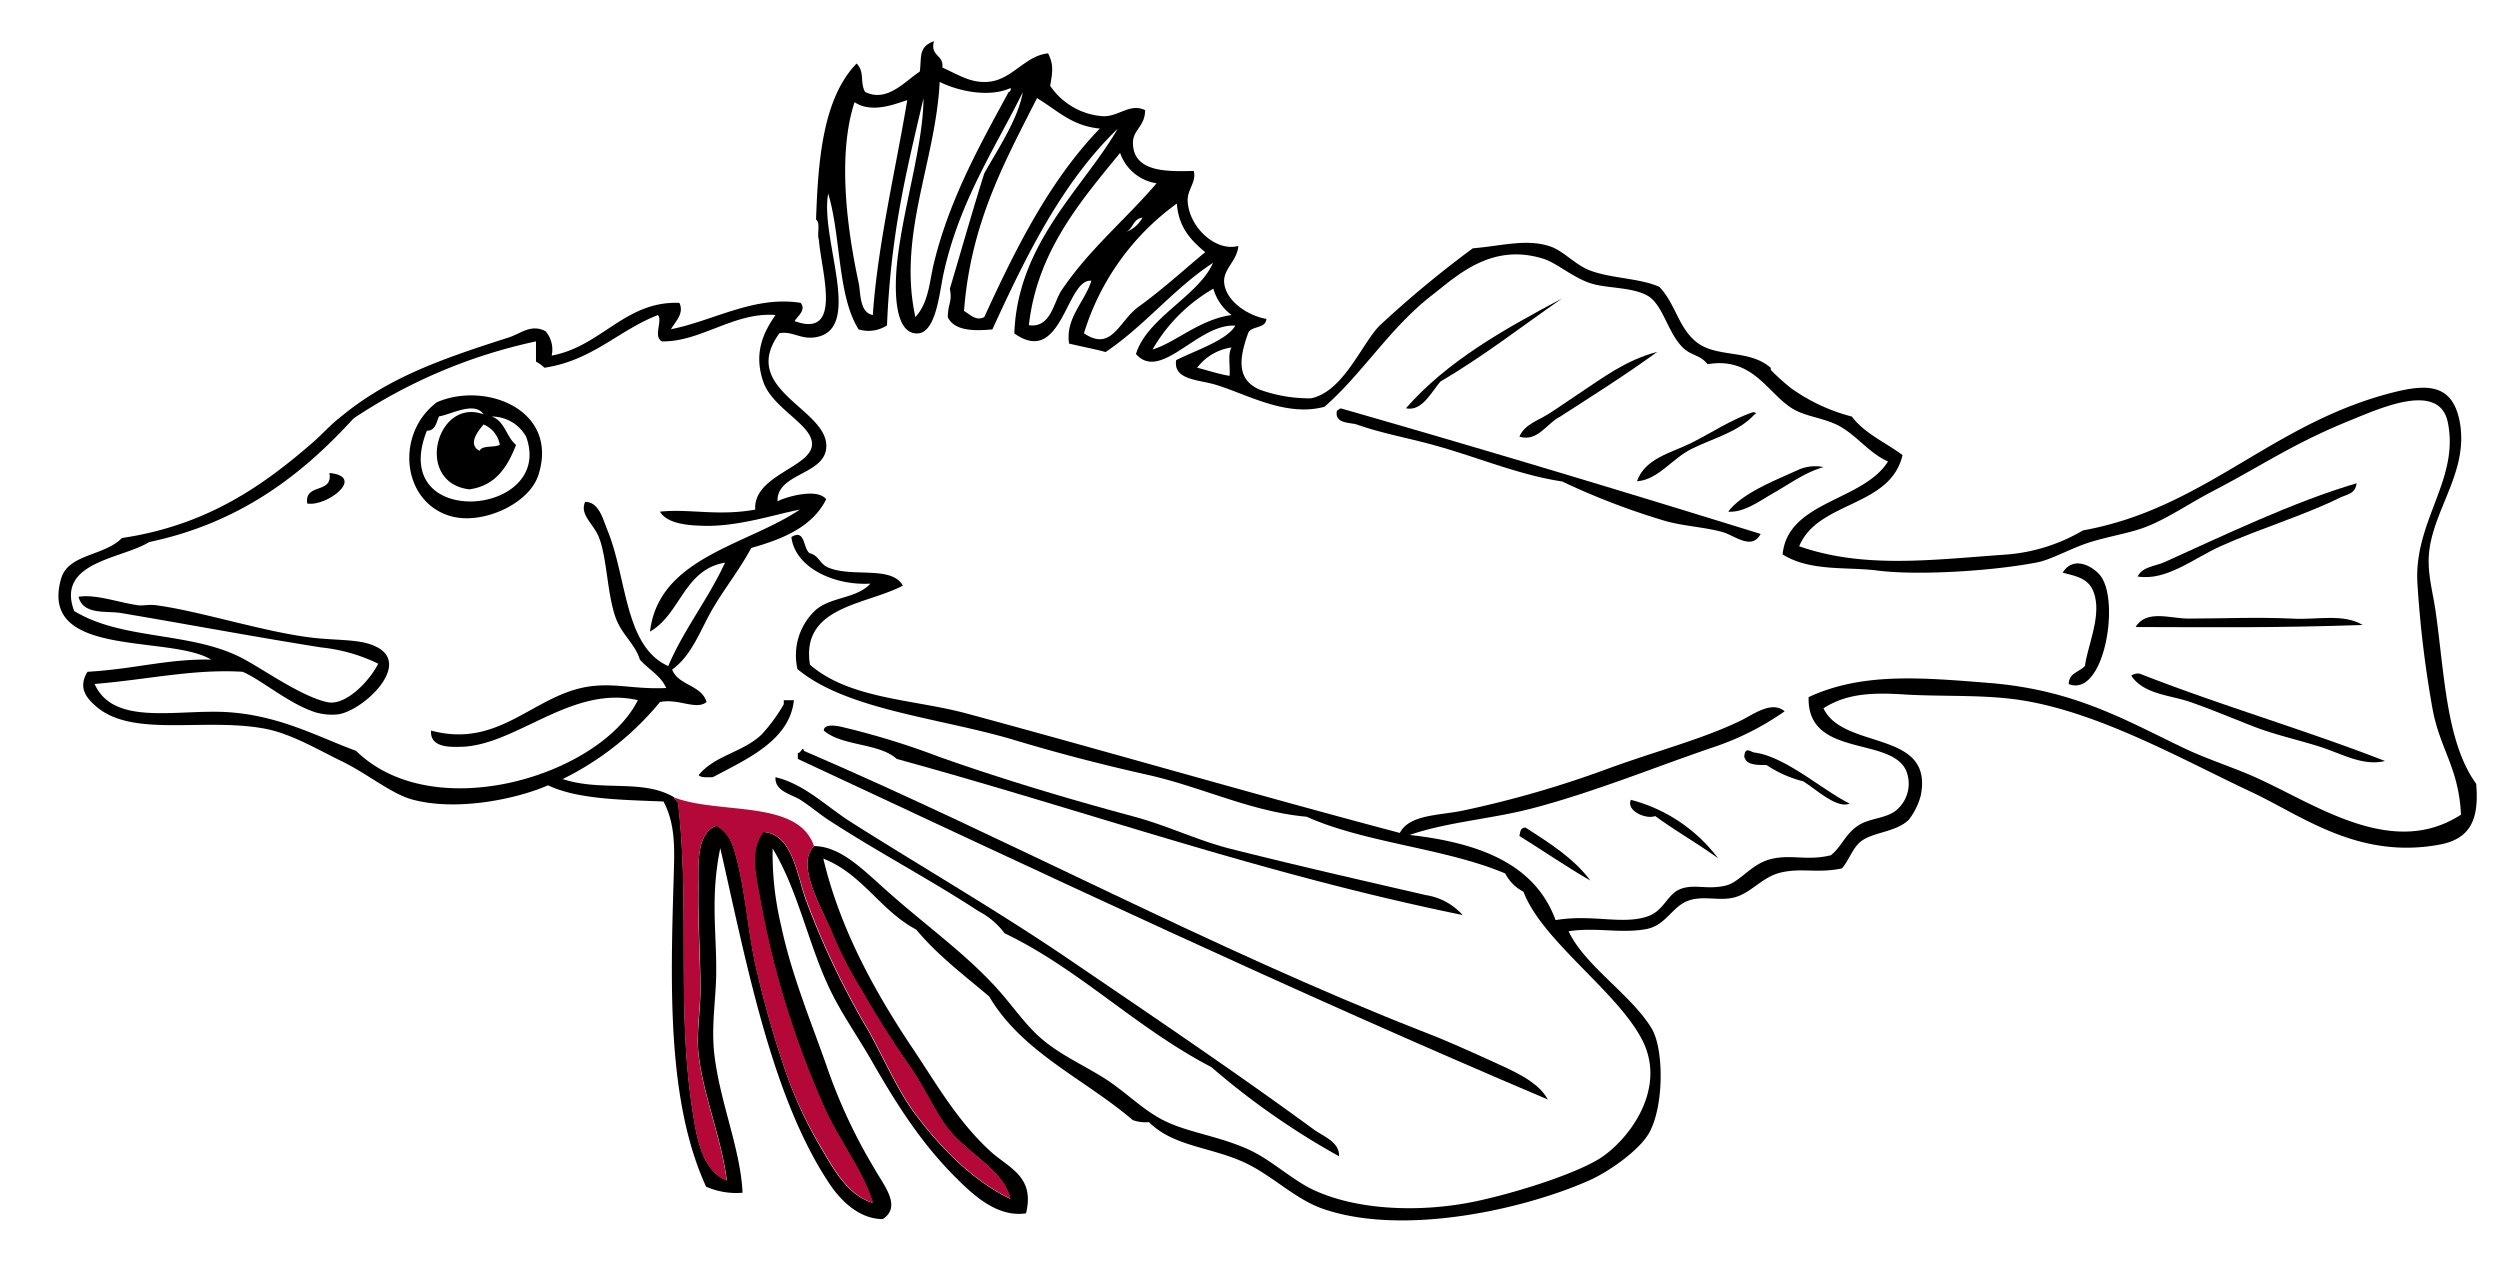 <svg id="IMG_0014_Image" data-name="IMG_0014 Image" xmlns="http://www.w3.org/2000/svg" viewBox="0 0 296 151"><defs><style>.cls-1,.cls-2{fill-rule:evenodd;}.cls-2{fill:#b30838;}</style></defs><title>Artboard 1</title><path class="cls-1" d="M96.62,26c.24-6.83.76-14.31,4.8-18.48,1,1,.36,2.16,1,3.36,2.61,1.32,4.76-1.3,6.48-2.4.25-1.66-.23-2.91,1.68-3.6-.47,1.83,1.17,1.55,1,3.12,2,.9,3.42,1.89,5.52,1.68,2.75-.27,4.33-3.12,7-3.36.67,1.37.53,2.15.24,3.84a8.23,8.23,0,0,0,6.24,3.6c1.84.09,3.19-1.59,5-.72,0,1.92-1.43,2.32-1.44,3.84,0,3.57,4.12,3.43,7.2,3.36.35,1.33-.8,2.2-.72,3.6.18,3.1,3.34,6,6,5.28-.14,1.78-1.8,2.71-1.68,4.32.16,2.16,2.75,3.93,5,4.32-.08,1.2-1.79.78-2.16,1.68-1,2.81-1.51,5.51,1.44,6.72a17.28,17.28,0,0,0,6,1c3.86-.77,6.06-6.58,8.16-8.64a126.21,126.21,0,0,1,11-9.12c3.42-.28,6.31-1.16,9.12-.24,1.65.54,3,2.22,4.8,2.88,2.57.95,5.85.89,8.16,1.92,1.88,1.93,2.24,4.76,4.32,6.48,2.43,2,6.33.85,8.88,3.12v.24a25.91,25.91,0,0,0,2.4,2.16,21.59,21.59,0,0,0,7.2,3.36c1.49,2,4,3.07,6,4.56-1.45,6.23-10,5.4-12.24,10.8,7.59,2.65,15.54,1.62,24.24,1a21,21,0,0,0,9.36-2.88c14.12-2.54,22-12.26,35.76-16.08,4.69-1.3,8-1.58,8.88,3.36.95,5.62-2.88,9.9-3.6,14.88-.38,2.61.35,4.88.72,7.44,1.05,7.37,1.24,15.49,4.8,20.4.35,4.1-.59,6.5-4.32,7.2-9.66,1.8-16.36-3.45-22.32-6.24-7.94-3.72-17.7-9.27-26.88-10.8-4.47-.75-9.26-.46-13.92-.72C222,82,218.79,82,215.9,83.86c2.34,5,13.08,2.47,11.52,10.32A8,8,0,0,1,226,97.06c-1.55,1.51-4.34,1.44-5.76,2.64-.92.78-1.37,2.25-2.16,3.12-2.92.61-4.73-.09-7.2.48-2.16.5-3.39,2.26-5.28,2.88s-3.87-.23-5.76.48-2.6,2.94-5,3.36c-3.12.53-5.73-.26-9.12.24,1.91,4.08,7.44,7.53,9.84,11.52,1.43,2.38,1.48,9-.24,12.24-1.17,2.2-5,4.81-7.2,5.76-7.82,3.46-22,6.6-31.44,3.36-3.2-1.1-5.84-3.75-8.88-5.28-4.11-2.07-8.77-2-11.76-5a4.5,4.5,0,0,1-1.92-.24c-5.69-4.87-13.09-8-17-14.64-3-2.54-6.14-4.9-8.64-7.92-4.24-2.24-6.37-6.59-11-8.4,1.93,8.12,5.9,15.43,10.32,22.08,3,4.45,5.4,8.79,9.36,12.48,2.22,2.07,5.41,3,4.32,7.44-3.26.48-5.95-1.92-7.92-3.84-4.24-4.13-7.22-8.75-10.32-14.16-1.46-2.56-3.26-5.16-4.56-7.68-2.89-5.58-4-12.23-7.2-17.52a36.66,36.66,0,0,0,1,9.12c1.24,5.91,3.68,11.71,5.52,17a63.14,63.14,0,0,0,5.52,11.76c1.11,2,3.29,4.5,1,6-2.75,0-4.93-2.14-6.24-4.08-6.94-10.31-9.92-26.39-13-39.84-1.18,5.71-.44,9.91-.48,14.64,0,3-.6,6.29-.24,9.6.63,5.75,3.11,11.3,3.36,16.56a8.84,8.84,0,0,1-4.32-.72c-4.61-10.08-4.22-23.62-3.84-36.48.09-3.21.29-6.32-1.2-9.12-5-.21-10.15-.25-13.68-1.92-3.41,1.52-10.64,3.16-16.08,1.68-2.49-.68-5.35-3.09-8.4-4.56-2.78-1.34-5.92-3.25-9.12-3.84-7.23-1.32-15.62,1.13-19.92-2.64-.95-.83-2.23-2.1-1-4.08,5.65-.33,9.5-1.55,14.64-1.44-4.94-3-20.5-.08-17.76-9.6.85-2.94,5.1-2.64,7.2-4.8,10.11-1.5,16.75-6.24,22.56-11.28,1.08-.93,2-2,3.12-2.88,5.76-4.83,12.06-7,20.16-9.6,1.4-.46,2.63-1.62,4.32-.72a3.35,3.35,0,0,1,.72,2.88c5.89-1.08,8.7-6.49,15.12-6.24.6,1.26-.48,2.22-1,3.12,5.06-1,9.84-4,15.36-3.12.69.86-.38,1.57-.72,2.16,5.78,2.11,3.15-5.91,2.88-9.6C96.71,27.69,97.17,26.35,96.62,26ZM111.26,9.7c-.48,9.45-5,18.15-2.88,27.84,1.57-1.67,1.68-4.24,2.16-6.24,1.88-7.85,5.73-14.57,8.88-20.4.19-.05.28-.2.24-.48C117.14,11.57,113.51,10.82,111.26,9.7ZM96.38,100.18c3.23,0,6,3,8.88,5.52,4.44,3.93,8.76,7,12.48,11,2,2.14,3.53,4.52,5.52,6.24,2.42,2.09,5.36,3.3,7.92,5,2.73,1.86,4.48,3.8,7.2,5s6,1.63,9.36,3.12c2.89,1.29,5.43,3.85,8.16,5,5.27,2.31,12.6,2.47,18.72,1.2,4.46-.93,11.43-3.08,14.64-5,3.45-2.11,8.09-8.13,5.28-13.92s-11.94-11.88-14.16-17.76a5,5,0,0,1-2.16-2.16c-7.07-3-16.56-3.6-23.52-6.72-6.61-.59-12.54-3.59-19-5-5.51-1.24-10.51-2.55-15.6-4.08-8.67-2.61-19.86-3.53-25.68-8.4a7.31,7.31,0,0,1,2.16-7c1.83-1.58,4.82-1.32,6.48-3.12-4.35.26-8.94-1.93-9.36-5.52,1.67-1,1.36,1.34,2.16,1.92,1.08.24,1.19,1.26,2.16,1.68,2.87,1.25,7.52-.27,8.88,2.16-4.36,2.3-12.11,2.42-11,9.36,4.68,4.08,12.32,4.1,18.48,5.76,16.88,4.56,34.65,9.74,51.36,14.16,1.13-2.2,4.68-2.06,7.44-2.64a122.91,122.91,0,0,0,17.28-5c5.84-2.12,11.47-3.58,15.84-5.76,1.26-.62,3.5-2.3,5-1a32.73,32.73,0,0,1-8.64,4.32c-6.83,2.33-14.09,5.31-21.36,7.2-4.73,1.23-10,1.59-14.4,3.12,8.2.92,14.84,3.4,17.28,10.08,4.41-.74,8,.62,11-.48,1.76-.64,2.25-2.5,3.6-3.12,1.68-.77,3.26.05,5.52-.48,1.68-.39,3-2.52,5.28-3.12,2.46-.65,4.33.23,7.2-.48,1.34-1.08,1.69-2.57,3.36-3.6,1.25-.77,3.19-.78,4.32-1.68a4.09,4.09,0,0,0,1.2-4.8c-1.91-4-11.72-1.46-11.52-8.64,6.3-2.93,13.25-2.33,21.36-1.68,10,.8,16,4.32,23,7.68,2.48,1.19,5.12,2.05,7.68,3.12,7.39,3.09,16.73,10.28,25.2,4.8-.26-5.55-2.46-7.7-3.36-12.48A129.1,129.1,0,0,1,286.22,69c-.41-7.33,5-12.23,3.6-19-1-4.87-8-1.67-11.52-.24-6.84,2.77-10.36,5.3-16.32,8.4-2.82,1.47-5.53,3.36-8.16,4.32-1.81.66-4,1-6.24,1.68s-4.49,2-6.24,2.4c-5,1-14,1.62-19,1-3.64-.48-8,.15-11.28-1.92.62-6.34,9.51-6.27,12.48-11-2.28-1-3.83-3.25-6-4.32-1.75-.86-3.74-1-5.28-1.92-3-1.82-4.67-6.18-10.08-5.28-.92-1.14-1.93-1-2.88-1.92-1.87-1.76-2.39-5.23-4.32-6.24s-4.82-.8-6.72-1.44c-2.1-.71-3.94-2.38-5.52-2.88-6.16-1.93-10.22,2-13.2,4.32-5,3.88-8.2,9.25-12.72,13.2-4.62,1.27-9.38-1.59-13-2.64-1.93-.57-4.94-.54-4.56-2.88,2.34-1.18,6-2.35,7-4.08-4.41-.3-8.8,6.7-11.76,3.36,1.26-4.26,7.47-6.93,9.12-10.8-4.69,3.07-8.07,7.45-12.72,10.56-1.38-.38-2.87-.65-4.32-1-.46-3,1.86-4.94,2.64-7.44-3-.31-3.46,10.26-9.12,6.24.36-10.69,8.2-17.24,12.24-24.24C125.81,21.53,121.55,30.15,117.5,39c-2.05.19-4.48.23-5.28-1.44,0-1.63.56-1.8.24-3.36,1.36-4.56,2.66-9.18,4.08-13.68,1.64-2.92,4-6.43,4.56-9.6-3.32,6.7-7.47,12.86-9.36,21.36-.52,2.32-.88,7.14-3.12,7.2-2.9.07-2.68-5.76-2.4-8.4.68-6.41,3.1-13.88,3.12-19.44-2.11,9-3.86,16-4.32,26.88a4,4,0,0,1-3.36.48c-2.52-4-2.07-11-3.6-16.08-1,5.32,4.2,16-1.44,17-1.76.33-2.73-.73-4.32-.48-5,6.8,6.05,9,5.52,13.68-.35,3.12-5.88,2.94-5.76,6.24.73-.43,4.69-1.68,5.76-.24-1.63,3.25-5.07,4.69-8.88,5.76-1.3,2.47-3.12,4.74-4.56,7.2s-2.42,5.48-4.8,7.2c.74,1.9,3.48,1.8,4.08,3.84-1.23,1-3.33-.45-5.52,0a34.67,34.67,0,0,1-11.52,9.12c4.62,1.53,9.45-.06,13.2,2.16.06.34.39.4.48.72,1.4,12.22-.19,24.08,1.68,36.24.5,3.27,1.13,7.26,4.08,8.4-.61-5-2.86-10.23-3.36-15.12-.24-2.33.27-5.18.24-7.68,0-3.43-.3-8-.24-11.76,0-2.79-.3-6.59,2.16-7.44a4.36,4.36,0,0,1,1.92,2.4c1.41,4.28,1.67,9.39,2.64,13.92A121.12,121.12,0,0,0,93,126.82a48.94,48.94,0,0,0,4.08,8.88c1.49,2.52,3.18,5.8,6.24,6.72-1.14-3.73-3.72-7-5.52-10.8a107,107,0,0,1-7.92-25.68c-.42-2.25-1.16-5.41.48-7.44,3.41.26,3.93,4.82,5,7.92a94.81,94.81,0,0,0,7.44,15.6c1.93,3.48,3.47,7.1,5.52,9.84,3.05,4.07,6.83,7.92,11.28,10.08-.76-3.43-5.07-5.33-7.44-8.4-1.5-1.95-2.73-4.83-4.56-7.44-2.18-3.11-3.94-5.95-5.76-9.12a43.58,43.58,0,0,1-3.12-6C97.46,107.7,94.1,102.47,96.38,100.18Zm26.4-88.56c-3.79,7.49-7.84,14.72-8.64,25.2.73.41,1.42,1.24,2.4.72,3.77-8.23,7.78-16.22,13.68-22.32C126.86,14.91,125.12,13,122.78,11.62Zm-21.6.48c-2.1,6.39-.81,15.39.48,21.36.27,1.27.07,3.52,1.68,3.84.58-8.32,2.69-17.14,4.08-25.44C106.14,12.23,103.3,13.51,101.18,12.1Zm24.48,22.32c3.2-4.81,7.66-8.47,11.28-12.72a5.42,5.42,0,0,1-4.32-3.6c-4.69,5.74-9.82,11.68-10.8,20.4C124.4,38.89,124.75,35.79,125.66,34.42Zm9.12,1.92c3-2.16,5.83-4.78,7.92-6.48-1.66-1.38-3.16-2.92-3.36-5.76a29.65,29.65,0,0,0-11,15.36C131.64,41.71,132.49,38,134.78,36.34Zm.48-10.56c-1.1.1-1.1,1.3-1.92,1.68A3.65,3.65,0,0,0,135.26,25.78Zm1.2,15.6c2.72-.81,5.55-3.56,9.36-4.08a5.9,5.9,0,0,1-2.16-3.12A19.58,19.58,0,0,0,136.46,41.38ZM96.14,52.66c.15-2.34-4.65-4.25-5.76-7.44-1.18-3.4,0-5.86,1.44-7.92-4.83-.4-8.91,3.21-13.44,3.12-1.09-.56.11-2.47-.48-3.12-4.72,1.84-7.74,5.38-13.44,6.24a4.11,4.11,0,0,0-1-.72v-2.4a62.49,62.49,0,0,0-21.6,9.12C35.7,56.3,28.36,61.92,17.66,64.18c-3.19,2-11.07,2.32-8.88,8.16,5.94,3.64,14.42,2.3,20.64,6,2.24,1.26,6.5,4.2,9.36,4.8,2.09.44,4.89-2.37,6-4.56a20.11,20.11,0,0,0-6.72-1.92c-7.91-1.25-16.25-2.82-23.76-4.08-1.65-.28-4.46.28-5-1.92,2-.33,4.62.64,7,1,.69.09,1.22-.12,2.16,0,5,.64,12.82,3.17,18.48,3.84,2.94.35,5.64.15,7.44,1C49,78.53,43,84.19,40,84.58a6.86,6.86,0,0,1-2.64-.24c-3.15-1-6.41-3.86-8.64-4.8-5.78-.36-11.33.94-17.52,1.44,2.3,5.14,10,2.89,16.08,3.36s10.58,3,14.88,4.56c9.26,9.06,29,2.82,33.36-6-7.83-1.82-14.39,5.33-20.88,5.52-.9,0-3.78.27-3.6-1.92,8.31,2.24,12.34-4.58,19.2-5.28,2.92-.3,5.12.41,8.64.24-.66-1.5-2.11-2.21-3.12-3.36-.56-1.86-2.15-2.95-2.88-5-1-2.88-1-6.88-1.92-9.36-.6-1.69-2.38-2.75-1.68-4.32,1.65,0,2.12,2.1,2.64,3.36,2.34,5.68,2,13.77,7.2,16.08,1.89-4.43,4.73-7.91,6.72-12.24-4.87.81-5.26,6.1-8.88,8.16C78,66,88.38,64.58,94.7,60.34c-2.85.53-7.15,2-11.28,1.92-1.71-.05-4.37-.16-5.28-1.68,3.55-.37,6.76.56,11.28-.24C89.16,56.28,96,55.35,96.14,52.66Zm49.44-8.16c.1-1.1-.24-2.64.24-3.36a6.21,6.21,0,0,0-4.08,2.4C143,43.84,144.2,44.28,145.58,44.5Z"/><path class="cls-2" d="M79.82,94.42c5.38,2.06,14.69.19,16.56,5.76-2.28,2.29,1.08,7.52,2.4,10.8a43.58,43.58,0,0,0,3.12,6c1.82,3.17,3.58,6,5.76,9.12,1.83,2.61,3.06,5.49,4.56,7.44,2.37,3.07,6.68,5,7.44,8.4-4.45-2.16-8.23-6-11.28-10.08-2.05-2.74-3.59-6.36-5.52-9.84a94.81,94.81,0,0,1-7.44-15.6c-1.11-3.1-1.63-7.66-5-7.92-1.64,2-.9,5.19-.48,7.44a107,107,0,0,0,7.92,25.68c1.8,3.78,4.38,7.07,5.52,10.8-3.06-.92-4.75-4.2-6.24-6.72A48.94,48.94,0,0,1,93,126.82a121.12,121.12,0,0,1-3.6-12.72c-1-4.53-1.23-9.64-2.64-13.92a4.36,4.36,0,0,0-1.92-2.4c-2.46.85-2.12,4.65-2.16,7.44-.06,3.77.2,8.33.24,11.76,0,2.5-.48,5.35-.24,7.68.5,4.89,2.75,10.16,3.36,15.12-2.94-1.14-3.58-5.13-4.08-8.4-1.87-12.16-.28-24-1.68-36.24C80.21,94.82,79.88,94.76,79.82,94.42Z"/><path class="cls-1" d="M179.9,51.7c.56-1.41,2.22-1.93,3.36-2.64s2.36-1.59,3.6-2.4c2.92-1.92,5.56-4,9.36-5-3.7,2.7-7.63,5.17-11.52,7.68C183.19,50.06,182.05,52.37,179.9,51.7Z"/><path class="cls-1" d="M207.5,48.82c.43-.07.49.23.24.24-1.88,2.08-4.8,2.78-7.44,4.08-2.35,1.16-4,3.69-6.48,3.84.94-2.74,4.13-3.38,6.48-4.56S205,49.67,207.5,48.82Z"/><path class="cls-1" d="M253.1,68.26c.54-1.17,2.12-1.23,3.12-1.68,7-3.15,15.29-7.15,22.8-9.36-.14,1.29-1.19,1.32-1.92,1.68-4.4,2.17-9.49,3.66-14.16,5.76C259.69,66.12,256.51,68.81,253.1,68.26Z"/><path class="cls-1" d="M158.54,136.9a89.25,89.25,0,0,1-15.12-10.56c-8.94-4.65-15.72-11.66-24.48-15.84a9,9,0,0,0-3.12-2.64c-5.56-3.65-11.94-7-17.76-10.8-1.09-.72-2.16-1.64-3.36-2.4-1-.61-3-1-2.88-2.64,3.41.81,6,3.44,8.88,5.28,8.53,5.41,17.52,10.6,25.92,16.32,9.69,6.6,19.47,13.18,29,20.16C156.72,134.55,158.63,135.25,158.54,136.9Z"/><path class="cls-1" d="M166.46,48.34c4.89-5.59,11.61-9.35,18.48-13-4.77,3.31-9.31,6.85-14.4,9.84C169.47,46.42,168.36,48.76,166.46,48.34Z"/><path class="cls-1" d="M208.46,63.22c-1.06,2-3.1.15-4.56-.24-2.24-.61-4.93-.7-7.2-1.44A84.87,84.87,0,0,1,184.94,57c-4.8-.7-9.74-2.75-14.4-4.08-3.41-1-6.77-1.55-9.84-2.64-.8-.29-2.76-.06-2.4-1.68.19,0,.24-.24.48-.24C176.06,53.31,192.11,58.15,208.46,63.22Z"/><path class="cls-1" d="M215.9,55.3c-2.29.68-4,2-6,3.12-1.58.91-3.42,2.29-5.28,2.16,1.68-2.22,5.49-3.66,8.4-5A5,5,0,0,1,215.9,55.3Z"/><path class="cls-1" d="M36.38,59.62C36,57.13,39.47,58.55,39,56,43.34,56.42,38.75,60,36.38,59.62Z"/><path class="cls-1" d="M244.94,81c0-1.37,1.3-1.42,1.92-2.16.28-2.25,1.82-5.52,1.2-8.16-.51-2.19-2-2.39-3.84-2.88,1.36-2.21,3.86-.55,4.56.48C251,71.49,249.06,82.62,244.94,81Z"/><path class="cls-1" d="M282.38,90.1c-2.61.65-5.1-.86-7.68-1.68S269.34,87,266.78,86s-4.94-2-7.44-2.88c-2.34-.82-5.52-.89-7-3.12a1.35,1.35,0,0,1,1-.24C262.77,83.47,272.94,86.42,282.38,90.1Z"/><path class="cls-1" d="M173.18,108.34c-23.86-4.88-44.21-12.23-67-18.48-2.09-1.9-6.5-1.5-8.64-3.36,0-.75,1.22-.62,1.92-.48a91.38,91.38,0,0,1,11.76,3.6c7.26,2.57,15,4.9,22.8,7,4.13,1.09,7.65,2.84,11.52,3.84,7.92,2,15.74,3.78,23.28,5.52A7.35,7.35,0,0,1,173.18,108.34Z"/><path class="cls-1" d="M219,95.14c-1.5.67-4-1.72-5.52-2.64a13.76,13.76,0,0,1-4.32-1.92c-1.23,0-2.41,0-2.64-1,.09-1.26.78-.53,1.2-.48C211.38,89.56,215.83,93.59,219,95.14Z"/><path class="cls-1" d="M203.42,101.62c-2.41-1.75-5.06-3.25-7.44-5-1.1.43-3.48-.63-2.88-1.92A18.87,18.87,0,0,1,203.42,101.62Z"/><path class="cls-1" d="M188.3,104.26c-2.89-1.67-5.59-3.53-8.4-5.28.1-.46.09-1,.72-1C183.46,99.82,186.32,101.6,188.3,104.26Z"/><path class="cls-1" d="M51.74,47.62c5.74-2.49,14.5.9,12,8.64-1.12,3.47-6.81,6-10.56,4.8C47.51,59.26,46.85,51.25,51.74,47.62Zm3.84,10.32C49,57.16,51.67,47,57.26,49.06c-1.08-1.59-3.79,0-5.28.24C51.66,50,51.57,51,50.54,51c-4.71,11.88,15.18,10.2,11.76.72a4.64,4.64,0,0,0-4.08-2.4c1.56.52,1.73,2.43,2.88,3.36C60.09,55.25,58.73,57.49,55.58,57.94Zm1.68-7.68c-.63.74-1.95,2.34-.48,3.12.33-.71,1.74-.34,2.4-.72A3.22,3.22,0,0,0,57.26,50.26Z"/><path class="cls-1" d="M279.74,74c-10.88.36-17.84.26-26.88.24,1.25-2.11,4.1-1,6.24-1,3.84,0,8.06-.19,12.24,0C274.22,73.43,277.43,72.59,279.74,74Z"/><path class="cls-1" d="M94,82.9c-.5,4.8-5.64,7-9.6,9.12-.64,0-1.37.09-1.68-.24,1.87-2.34,5.24-2.7,7.44-4.8a19.72,19.72,0,0,0,2.64-3.6V82.9Z"/><path class="cls-1" d="M183.26,130.18c-30.23-12.81-59.45-26.63-88.8-40.32v-.72c.35.13.59-.94.72-.24,24.18,10.4,48.52,23.52,73,33.12,2.66,1,5.62,2.34,8.4,3.6C179.06,126.76,182.1,128,183.26,130.18Z"/></svg>